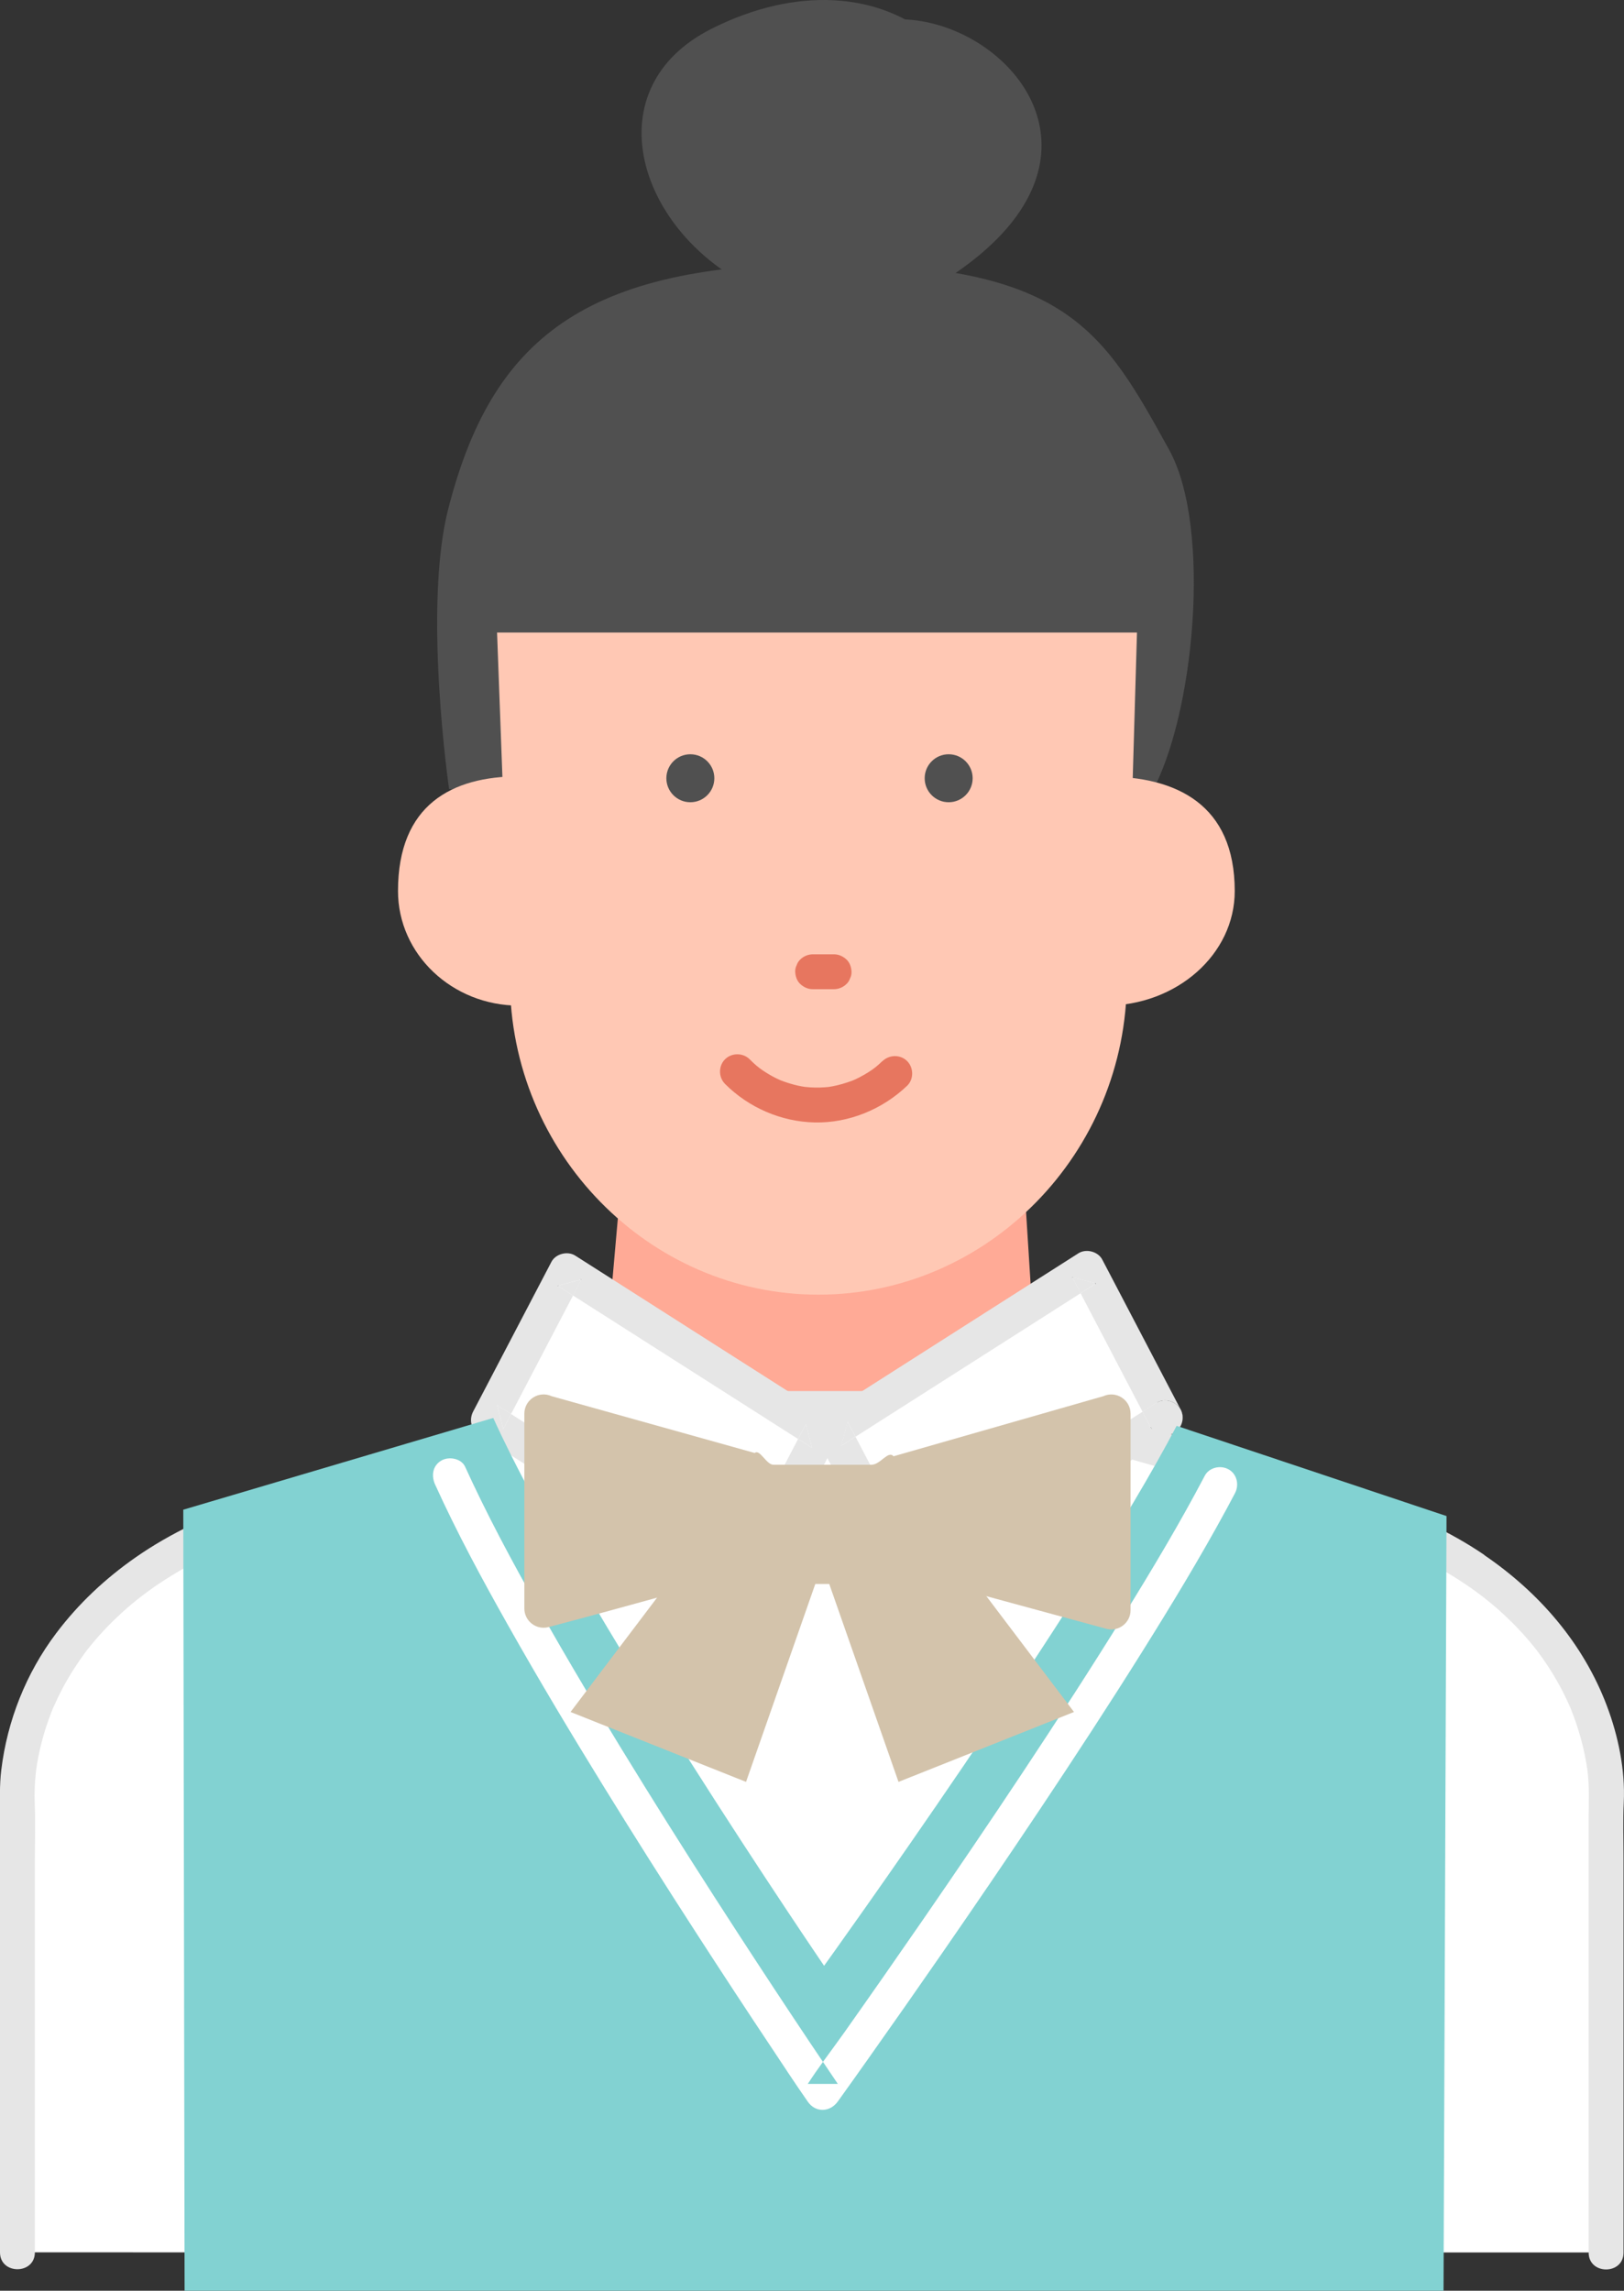 <?xml version="1.0" encoding="UTF-8"?><svg id="_レイヤー_2" xmlns="http://www.w3.org/2000/svg" viewBox="0 0 349.36 492.82"><rect x="0" y="0" width="349.36" height="492.82" fill="#333333" stroke="none"/><defs><style>.cls-1{fill:#82d2d2;}.cls-2{fill:#505050;}.cls-3{fill:#fff;}.cls-4{fill:#ffc8b4;}.cls-5{fill:#d3c3ab;}.cls-6{fill:#ffaa96;}.cls-7{fill:#e7765f;}.cls-8{fill:#e6e6e6;}</style></defs><g id="_レイヤー_1-2"><polygon class="cls-6" points="219.87 247.11 134.23 247.11 129.82 297.3 88.26 311.54 178.79 316.13 259.83 313.85 223.11 298.44 219.87 247.11"/><path class="cls-2" d="M177.55,56.73c-52.01,0-71.83,16.39-81.14,52.83-5.44,21.3.2,60.21.2,60.21l150.87,1.22c9.47-16.61,13.28-57.46,4.04-74.2-14.08-25.5-21.96-40.06-73.97-40.06Z"/><path class="cls-3" d="M300.21,328.59c-29.21-12.09-83.16-25.57-83.16-25.57h-84.81s-53.95,13.47-83.17,25.55C-.29,348.99,3.77,388.48,3.77,388.48v96.08s341.74.03,341.74.03v-96.08s4.07-39.49-45.29-59.91Z"/><path class="cls-8" d="M11.37,367.53c.03-.07.06-.14.09-.2,0,0,0-.01,0-.02.16-.4-.08.2-.1.22Z"/><path class="cls-8" d="M132.39,306.76c.13.02.27.02.41.01.12-.04.24-.07.35-.12.43-.18-1.36.03-.76.11Z"/><path class="cls-8" d="M216.96,306.77c.43-.08-1.34-.32-.76-.1.11.04.22.07.33.11.15,0,.29.01.43-.01Z"/><path class="cls-8" d="M18.73,354.94s.03-.04.05-.06c-.05.06-.28.36-.05.06Z"/><path class="cls-8" d="M341.45,380.47s.01.09.01.13c0,.03,0,.06.01.1.11.66-.1-.87-.03-.23Z"/><path class="cls-8" d="M319.3,334.51c-7.58-5.16-15.96-8.84-24.51-12.07-7.9-2.99-15.92-5.65-23.98-8.18-14.49-4.55-29.13-8.67-43.82-12.54-2.94-.77-5.88-1.67-8.86-2.29-1.62-.34-3.38-.16-5.02-.16-9.78,0-19.55,0-29.33,0-11.95,0-23.9,0-35.86,0-4,0-8,0-11.99,0-1.6,0-3.29-.16-4.87.18-9.75,2.1-19.41,5.08-29,7.79-16.28,4.61-32.56,9.45-48.37,15.49-8.57,3.27-16.94,7.03-24.49,12.3-6.55,4.57-12.33,9.98-17.13,16.36-6.47,8.59-10.51,18.79-11.8,29.44-.39,3.19-.27,6.34-.27,9.53,0,8.22,0,16.45,0,24.67,0,12.32,0,24.64,0,36.96,0,9.42,0,18.84,0,28.26,0,1.44,0,2.88,0,4.32,0,4.83,7.5,4.83,7.5,0,0-5.39,0-10.79,0-16.18,0-11.64,0-23.29,0-34.93,0-11.05,0-22.1,0-33.14,0-4.08.16-8.2-.03-12.28-.1-2.19,0-4.38.23-6.56.04-.4.1-.8.14-1.2-.14,1.21.03-.13.1-.59.16-1.01.36-2.02.58-3.02.5-2.27,1.15-4.51,1.93-6.7.2-.57.42-1.14.64-1.7.12-.3.24-.61.37-.91-.03.07-.06.14-.09.2.01-.03.26-.62.1-.22,0,0,0,.01,0,.02.05-.11.1-.23.15-.34.58-1.31,1.2-2.6,1.87-3.86,1.45-2.74,3.13-5.33,4.97-7.83.09-.12.19-.25.28-.37-.23.3,0,0,.05-.06-.02.02-.03.04-.05.06,0,0,0-.01.02-.02.27-.34.53-.67.81-1.01.56-.68,1.13-1.35,1.72-2.01,1.23-1.38,2.52-2.71,3.86-3.98,2.91-2.76,5.75-5.01,9.03-7.22,7.24-4.87,15.17-8.38,23.32-11.42,7.8-2.92,15.72-5.53,23.67-8.02,14.32-4.48,28.77-8.54,43.27-12.36,2-.53,3.99-1.05,5.99-1.56.75-.19,1.63-.31,2.38-.57-.14,0-.28,0-.41-.01-.6-.08,1.18-.29.76-.11-.11.05-.23.08-.35.12.11,0,.23-.01.33-.01,1.09,0,2.18,0,3.27,0,9.75,0,19.51,0,29.26,0,11.85,0,23.7,0,35.55,0,3.99,0,7.99,0,11.98,0,1.03,0,2.05,0,3.08,0,.08,0,.17,0,.26.01-.11-.04-.23-.07-.33-.11-.59-.22,1.19.02.76.1-.13.02-.28.02-.43.01,2.79,1,5.9,1.49,8.74,2.24,6.46,1.7,12.9,3.46,19.32,5.28,16.15,4.56,32.3,9.37,48.01,15.3,8.17,3.08,16.09,6.69,23.3,11.66,3.16,2.18,6.01,4.5,8.84,7.26,1.27,1.23,2.49,2.52,3.65,3.85.54.61,1.06,1.23,1.57,1.87.09.11.48.61.59.75-.06-.08-.08-.11.02.02.02.03.01.01-.02-.02.06.08.16.21.17.22.18.24.36.48.53.72,1.81,2.48,3.43,5.09,4.84,7.81.62,1.2,1.19,2.42,1.73,3.65-.02-.06-.04-.11-.07-.17.01.03.26.62.09.22,0-.02-.02-.04-.03-.06.05.12.1.25.15.37.11.27.21.53.31.8.23.6.46,1.21.67,1.83.77,2.21,1.4,4.47,1.89,6.76.2.95.38,1.91.53,2.88.03.2.06.4.09.6,0-.04-.01-.09-.01-.13-.07-.65.14.88.03.23,0-.03,0-.06-.01-.1.04.38.09.77.13,1.15.31,3.03.16,6.03.16,9.06,0,8.39,0,16.78,0,25.17,0,12.23,0,24.45,0,36.68,0,9.25,0,18.51,0,27.76,0,1.39,0,2.78,0,4.17,0,4.83,7.5,4.83,7.5,0,0-5.48,0-10.96,0-16.45,0-11.78,0-23.57,0-35.35,0-11.09,0-22.18,0-33.27,0-3.91-.14-7.85.05-11.76.34-7-1.18-14.31-3.64-20.82-5.07-13.43-14.56-24.38-26.37-32.42Z"/><path class="cls-8" d="M337.75,367.2c.02.05.04.11.07.17,0,.02.02.04.03.06.17.39-.08-.19-.09-.22Z"/><path class="cls-8" d="M330.58,354.99c-.1-.14-.08-.1-.02-.02.03.04.04.06.02.02Z"/><path class="cls-2" d="M153.05,6.2c-25.06,12.62-16.29,42.76,7.95,55.25,13.22,2.24,32.84,13.29,47.02-13.78,13.34-33.57-17.73-60.22-54.98-41.47Z"/><path class="cls-2" d="M171.59,54.01l27.27,8.88c76.33-42.93-46.97-102.85-27.27-8.88Z"/><path class="cls-4" d="M85.62,191.69c0,13.62,11.66,24.66,26.04,24.66v-49.33c-14.38,0-26.04,6.07-26.04,24.66Z"/><path class="cls-4" d="M237.73,167.03v49.33c15.4,0,27.89-11.04,27.89-24.66,0-18.59-12.48-24.66-27.89-24.66Z"/><path class="cls-4" d="M109.7,210.75c0,37.27,29.86,67.77,66.35,67.78h0c36.49,0,66.36-30.49,66.36-67.77l2.18-74.68H106.93l2.77,74.67Z"/><polygon class="cls-3" points="105.03 305.52 159.79 340.42 176.61 308.27 121.85 273.36 105.03 305.52"/><path class="cls-8" d="M173.37,306.37c-.56,1.07-1.12,2.14-1.68,3.2,1.01.64,2.01,1.28,3.02,1.93-.45-1.71-.9-3.42-1.35-5.13Z"/><path class="cls-8" d="M119.96,276.6c1.11.71,2.21,1.41,3.32,2.12.6-1.15,1.21-2.31,1.81-3.46-1.71.45-3.42.9-5.13,1.35Z"/><path class="cls-8" d="M108.27,307.41c.56-1.07,1.12-2.14,1.68-3.2-1.01-.64-2.01-1.28-3.02-1.93.45,1.71.9,3.42,1.35,5.13Z"/><path class="cls-8" d="M178.5,305.03c-6.16-3.92-12.31-7.85-18.47-11.77-9.82-6.26-19.65-12.52-29.47-18.79-2.27-1.45-4.54-2.9-6.81-4.34-1.65-1.05-4.22-.4-5.13,1.35-4.91,9.39-9.82,18.78-14.73,28.17-.7,1.33-1.39,2.66-2.09,3.99-.97,1.85-.43,4,1.35,5.13,6.16,3.92,12.31,7.85,18.47,11.77,9.82,6.26,19.65,12.52,29.47,18.79,2.27,1.45,4.54,2.9,6.81,4.34-1.81-1.06-2.28-3.34-1.35-5.13.6-1.15,1.21-2.31,1.81-3.46-5.05-3.22-10.1-6.44-15.15-9.66-9.82-6.26-19.65-12.52-29.47-18.79-1.26-.81-2.53-1.61-3.79-2.42-.56,1.07-1.12,2.14-1.68,3.2-.45-1.71-.9-3.42-1.35-5.13,1.01.64,2.01,1.28,3.02,1.93,4.35-8.32,8.7-16.64,13.05-24.96.09-.18.18-.35.28-.53-1.11-.71-2.21-1.41-3.32-2.12,1.71-.45,3.42-.9,5.13-1.35-.6,1.15-1.21,2.31-1.81,3.46,5.05,3.22,10.1,6.44,15.15,9.66,9.82,6.26,19.65,12.53,29.47,18.79,1.26.81,2.53,1.61,3.79,2.42.56-1.07,1.12-2.14,1.68-3.2.45,1.71.9,3.42,1.35,5.13-1.01-.64-2.01-1.28-3.02-1.93-4.35,8.32-8.7,16.64-13.05,24.96-.09.18-.18.35-.28.53,1.11.71,2.21,1.41,3.32,2.12,1.71,1.09,2.4,3.32,1.35,5.13,4.91-9.39,9.82-18.78,14.73-28.17.7-1.33,1.39-2.66,2.09-3.99.97-1.85.43-4-1.35-5.13Z"/><path class="cls-8" d="M157.9,343.66c.84.53,1.84.62,2.77.38-.93.21-1.95.1-2.77-.38Z"/><path class="cls-8" d="M161.68,337.18c-1.11-.71-2.21-1.41-3.32-2.12-.6,1.15-1.21,2.31-1.81,3.46-.94,1.79-.46,4.07,1.35,5.13.82.48,1.84.6,2.77.38.97-.25,1.85-.86,2.36-1.73,1.06-1.81.37-4.04-1.35-5.13Z"/><path class="cls-8" d="M160.67,344.04c.98-.22,1.88-.81,2.36-1.73-.51.87-1.39,1.48-2.36,1.73Z"/><polygon class="cls-3" points="179.12 307.77 195.94 339.93 250.69 305.02 233.88 272.87 179.12 307.77"/><path class="cls-8" d="M230.64,274.76c.6,1.15,1.21,2.31,1.81,3.46,1.11-.71,2.21-1.41,3.32-2.12-1.71-.45-3.42-.9-5.13-1.35Z"/><path class="cls-8" d="M199.18,338.03c-.6-1.15-1.21-2.31-1.81-3.46-1.11.71-2.21,1.41-3.32,2.12l5.13,1.35Z"/><path class="cls-8" d="M181.01,311.01c1.01-.64,2.01-1.28,3.02-1.93-.56-1.07-1.12-2.14-1.68-3.2-.45,1.71-.9,3.42-1.35,5.13Z"/><path class="cls-8" d="M253.93,303.13c-.99-1.7-3.42-2.44-5.13-1.35-1.01.64-2.01,1.28-3.02,1.93.56,1.07,1.12,2.14,1.68,3.2.94,1.79,3.44,2.33,5.13,1.35.89-.57,1.49-1.45,1.73-2.41.19-.89.07-1.86-.38-2.72Z"/><path class="cls-8" d="M253.93,303.13c.45.86.57,1.83.38,2.72.22-.89.12-1.86-.38-2.72Z"/><path class="cls-8" d="M252.59,308.26c.95-.55,1.52-1.44,1.73-2.41-.24.97-.84,1.85-1.73,2.41Z"/><path class="cls-8" d="M247.46,306.92c-.56-1.07-1.12-2.14-1.68-3.2-5.15,3.28-10.3,6.56-15.45,9.85-9.82,6.26-19.65,12.52-29.47,18.79-1.16.74-2.33,1.48-3.49,2.23.6,1.15,1.21,2.31,1.81,3.46l-5.13-1.35c1.11-.71,2.21-1.41,3.32-2.12-4.31-8.23-8.61-16.47-12.92-24.7-.14-.26-.27-.52-.41-.79-1.01.64-2.01,1.28-3.02,1.93.45-1.71.9-3.42,1.35-5.13.56,1.07,1.12,2.14,1.68,3.2,5.15-3.28,10.3-6.56,15.45-9.85,9.82-6.26,19.65-12.52,29.47-18.79,1.16-.74,2.33-1.48,3.49-2.23-.6-1.15-1.21-2.31-1.81-3.46,1.71.45,3.42.9,5.13,1.35-1.11.71-2.21,1.41-3.32,2.12,4.31,8.23,8.61,16.47,12.92,24.7.14.26.27.52.41.79,1.01-.64,2.01-1.28,3.02-1.93,1.71-1.09,4.14-.35,5.13,1.35-4.91-9.39-9.82-18.78-14.73-28.17-.7-1.33-1.39-2.66-2.09-3.99-.91-1.75-3.48-2.4-5.13-1.35-6.16,3.92-12.31,7.85-18.47,11.77-9.82,6.26-19.65,12.52-29.47,18.79-2.27,1.45-4.54,2.9-6.81,4.34-1.77,1.13-2.32,3.27-1.35,5.13,4.91,9.39,9.82,18.78,14.73,28.17.7,1.33,1.39,2.66,2.09,3.99.91,1.75,3.48,2.4,5.13,1.35,6.16-3.92,12.31-7.85,18.47-11.77,9.82-6.26,19.65-12.52,29.47-18.79,2.27-1.45,4.54-2.9,6.81-4.34-1.69.99-4.19.45-5.13-1.35Z"/><path class="cls-1" d="M177.28,422.91s-53.01-77.75-71.17-117.86l-66.68,19.74.28,168.03h270.83l.64-166.66-58.06-19.41c-20.81,39.69-75.84,116.16-75.84,116.16Z"/><path class="cls-3" d="M264.31,316.13c-1.69-.99-4.19-.45-5.13,1.35-5.38,10.24-11.33,20.18-17.41,30.01-7.05,11.39-14.34,22.63-21.74,33.79-7.06,10.65-14.24,21.22-21.49,31.74-5.58,8.09-11.2,16.15-16.87,24.18-1.51,2.14-3.09,4.25-4.63,6.38,1.06,1.58,2.12,3.17,3.2,4.75h-6.48c.04-.05.08-.1.11-.15,1-1.56,2.08-3.08,3.17-4.59-.97-1.44-1.94-2.88-2.91-4.32-5.17-7.74-10.29-15.51-15.36-23.32-6.8-10.47-13.51-21-20.09-31.61-7.01-11.3-13.89-22.68-20.49-34.22-5.84-10.21-11.53-20.54-16.56-31.18-.53-1.12-1.05-2.24-1.56-3.37-.84-1.84-3.51-2.29-5.13-1.35-1.9,1.11-2.18,3.28-1.35,5.13,4.71,10.39,10.15,20.45,15.75,30.38,6.52,11.57,13.35,22.97,20.32,34.28,6.67,10.82,13.47,21.56,20.37,32.23,5.32,8.23,10.69,16.41,16.12,24.56,2.48,3.73,4.93,7.49,7.5,11.16.04.05.07.1.1.15,1.67,2.45,4.78,2.35,6.48,0,2.13-2.96,4.24-5.94,6.35-8.92,5.39-7.62,10.75-15.27,16.06-22.95,7.14-10.32,14.2-20.69,21.17-31.13,7.44-11.15,14.77-22.37,21.88-33.73,6.32-10.1,12.52-20.31,18.2-30.79.6-1.11,1.19-2.22,1.78-3.34.94-1.79.46-4.08-1.35-5.13Z"/><polygon class="cls-5" points="122.74 368.31 160.49 383.35 177.18 335.65 149.49 332.95 122.74 368.31"/><polygon class="cls-5" points="176.6 335.65 193.29 383.35 231.04 368.31 204.29 332.95 176.6 335.65"/><path class="cls-5" d="M237.32,300.38l-45.1,12.92c-1.14-1.34-2.84,1.82-4.73,1.82h-21.11c-1.53,0-2.93-3.45-4.02-2.53l-43.67-12.21c-2.75-1.27-5.89.73-5.89,3.76v41.9c0,2.71,2.56,4.7,5.19,4.01,13.03-3.39,47.83-13.12,47.83-13.12h22.59l49.68,13.51c2.61.63,5.12-1.35,5.12-4.03v-42.26c0-3.03-3.14-5.04-5.89-3.76Z"/><rect class="cls-5" x="166.37" y="316.59" width="20.97" height="24.18"/><path class="cls-2" d="M204.08,162.27c-2.85,0-5.16,2.31-5.16,5.16s2.31,5.16,5.16,5.16,5.16-2.31,5.16-5.16-2.31-5.16-5.16-5.16Z"/><path class="cls-2" d="M148.51,162.27c-2.85,0-5.16,2.31-5.16,5.16s2.31,5.16,5.16,5.16,5.16-2.31,5.16-5.16-2.31-5.16-5.16-5.16Z"/><path class="cls-7" d="M173.22,233.85c-.05,0-.1,0-.15-.01.18.02.2.02.15.01Z"/><path class="cls-7" d="M178.27,233.85s-.09.02-.14.02c.14-.02.17-.02.14-.02Z"/><path class="cls-7" d="M168.03,232.47s-.07-.03-.11-.05c0,0,.01,0,.11.05Z"/><path class="cls-7" d="M189.83,228.27c-1.18,1.13-1.82,1.64-3.08,2.44-1.1.7-2.7,1.53-3.48,1.81-1.35.49-2.71.9-4.12,1.17-.29.05-.58.11-.87.15.03,0,0,0-.14.02.05,0,.09-.02.14-.02-.1,0-.78.07-.77.07-.75.06-1.49.08-2.24.06-.68-.01-1.36-.06-2.04-.13.05,0,.03,0-.15-.01.05,0,.1,0,.15.01-.09-.02-.43-.06-.54-.08-.33-.06-.66-.12-.98-.19-.72-.16-1.43-.35-2.12-.57-.32-.1-.63-.21-.95-.32.02,0-.67-.26-.7-.26.04.02.07.03.11.05-.1-.04-.12-.05-.11-.05-1.31-.56-2.56-1.27-3.74-2.06-1.06-.71-1.82-1.36-2.93-2.47-1.43-1.43-3.87-1.43-5.3,0-1.44,1.44-1.43,3.86,0,5.3,5.09,5.1,12.09,8.14,19.31,8.29,7.36.15,14.58-2.84,19.87-7.9,1.46-1.4,1.41-3.89,0-5.3-1.46-1.46-3.84-1.4-5.3,0Z"/><path class="cls-7" d="M179.43,205.31h-4.61c-.96,0-1.97.42-2.65,1.1-.37.34-.62.74-.78,1.21-.23.45-.34.93-.32,1.44.04.97.36,1.98,1.1,2.65.73.67,1.64,1.1,2.65,1.1h4.61c.96,0,1.97-.42,2.65-1.1.37-.34.62-.74.78-1.21.23-.45.34-.93.32-1.44-.04-.97-.36-1.98-1.1-2.65-.73-.67-1.64-1.1-2.65-1.1Z"/></g></svg>